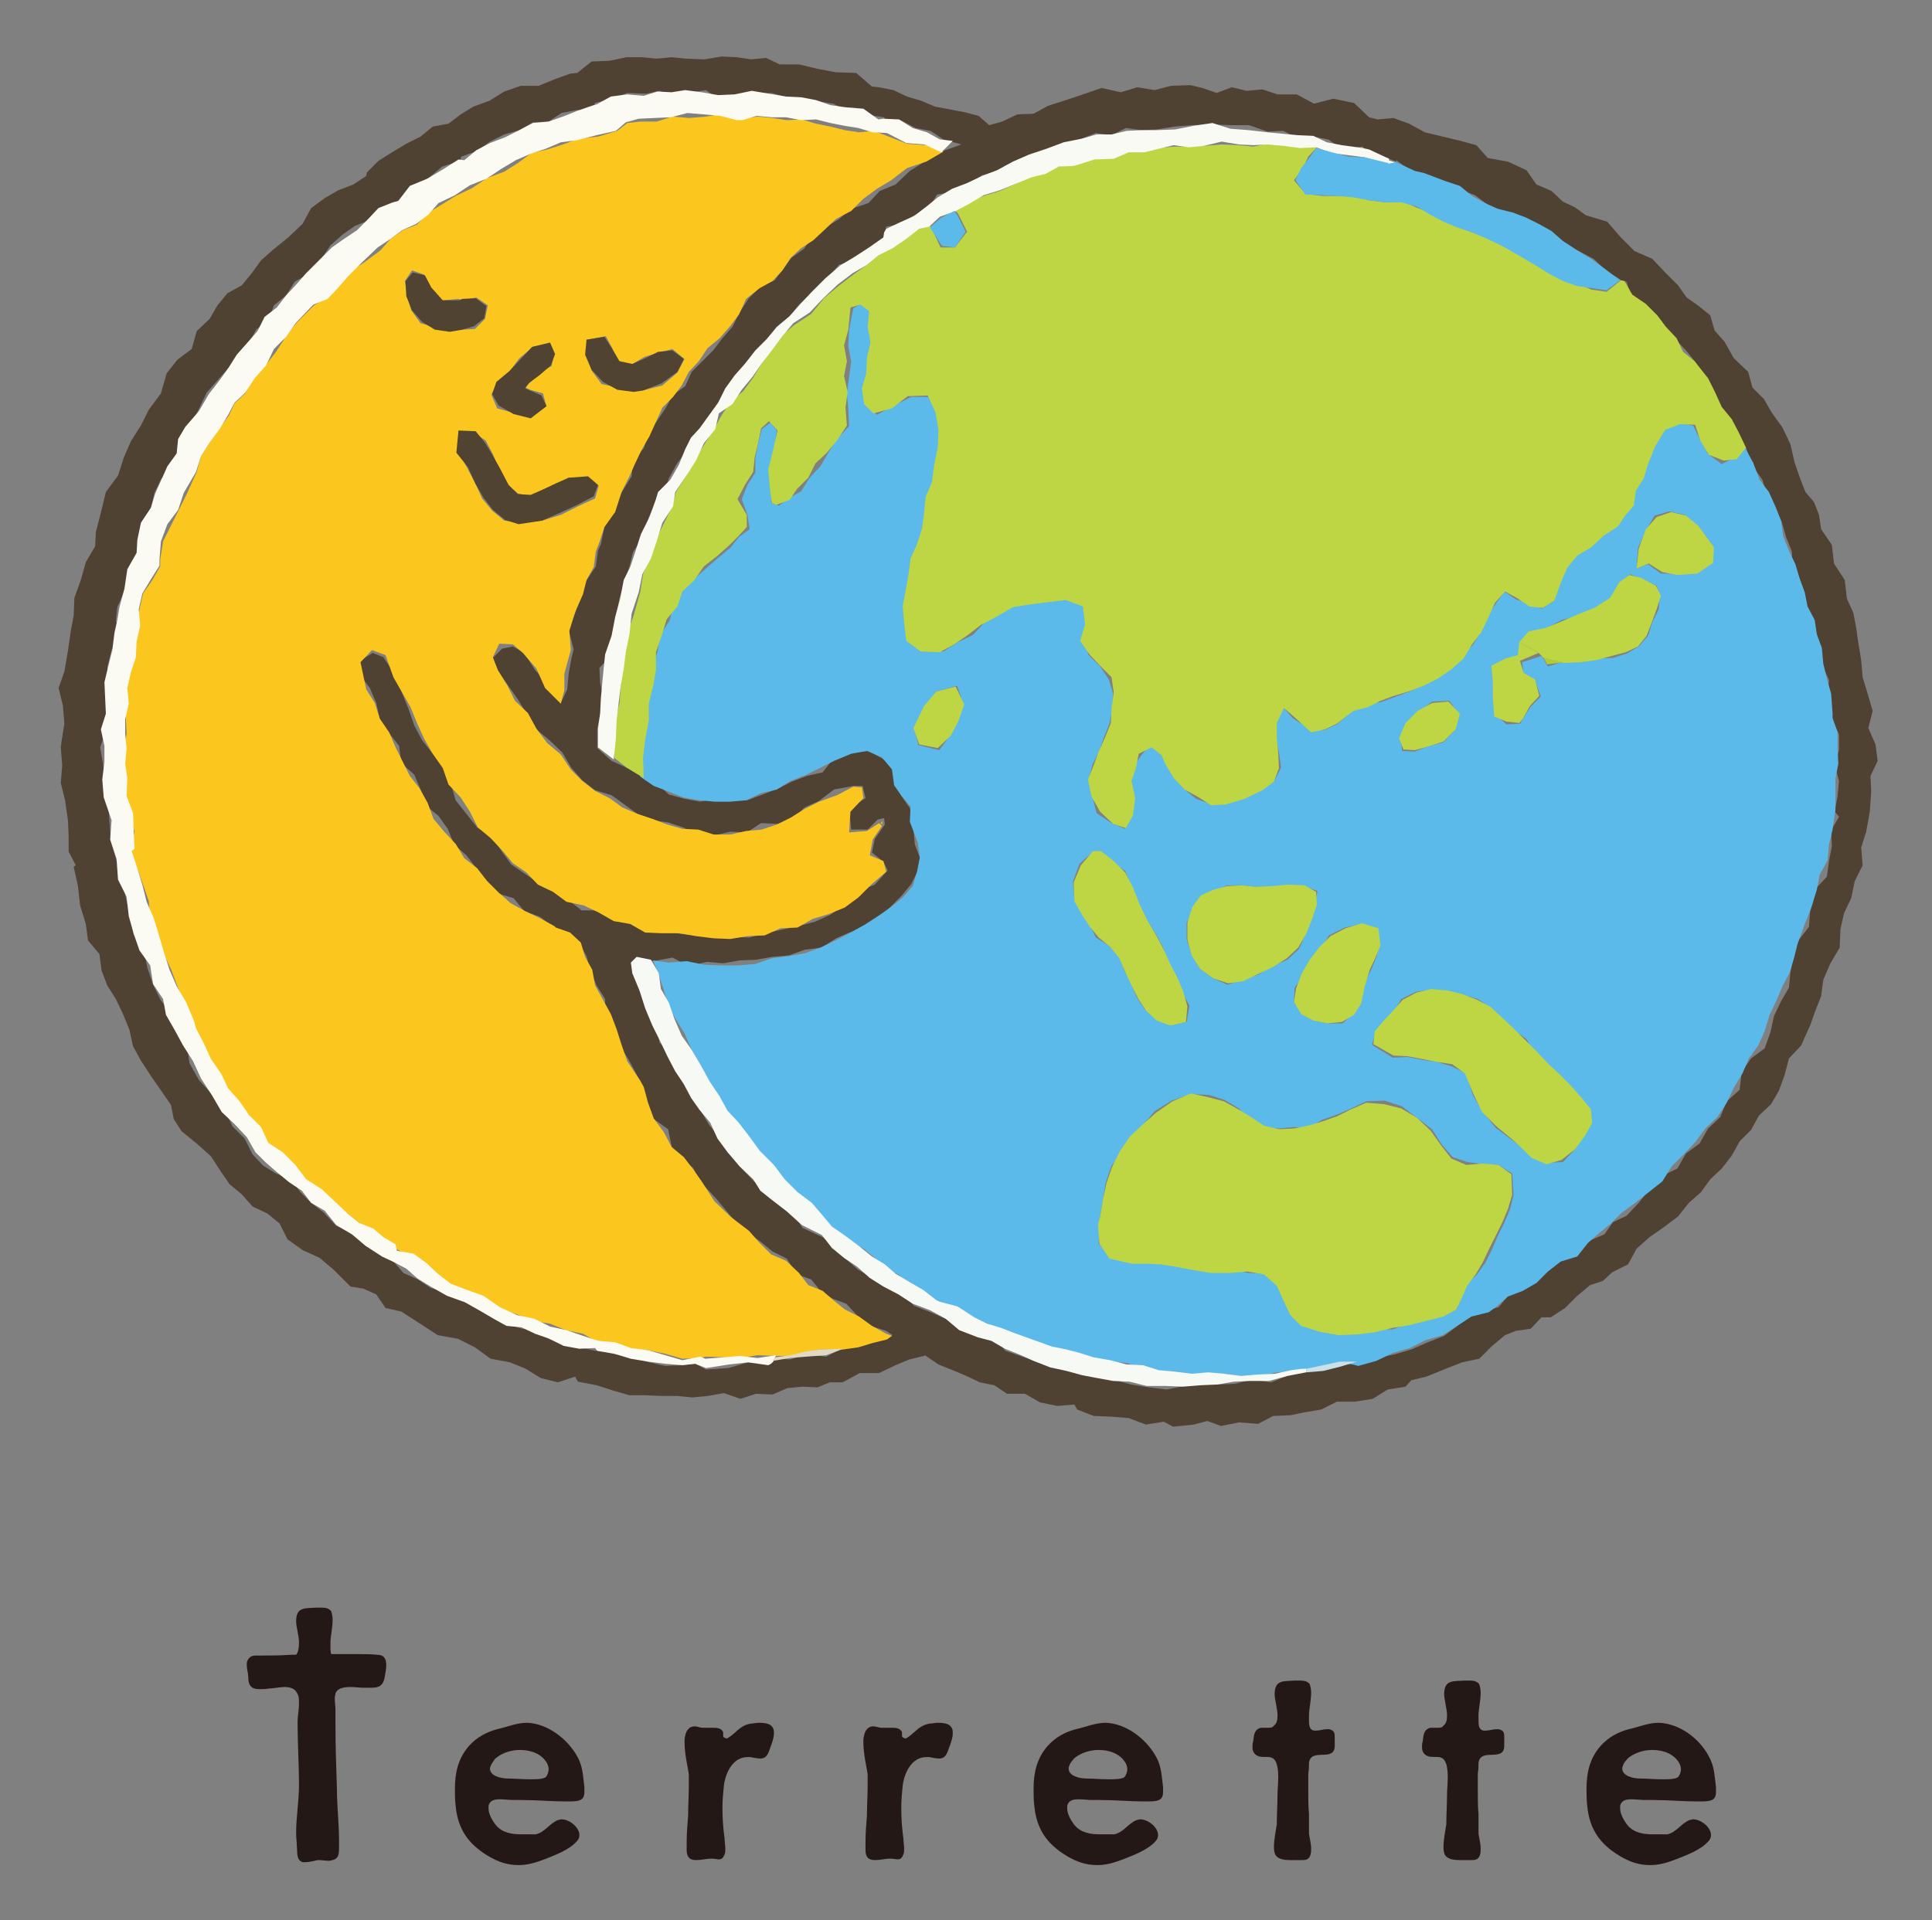 <?xml version="1.0" encoding="UTF-8"?>
<!-- Generator: Adobe Illustrator 26.4.1, SVG Export Plug-In . SVG Version: 6.00 Build 0)  -->
<svg xmlns="http://www.w3.org/2000/svg" xmlns:xlink="http://www.w3.org/1999/xlink" version="1.1" id="レイヤー_1" x="0px" y="0px" viewBox="0 0 270.1 268.5" style="enable-background:new 0 0 270.1 268.5;" xml:space="preserve">
<rect x="0" y="0" width="270.1" height="268.5" fill="#808080" stroke="none"/>
<style type="text/css">
	.st0{fill:#231815;}
	.st1{fill:#4F4233;}
	.st2{fill:#5CBAEA;}
	.st3{fill:#FBC71E;}
	.st4{fill:#BED643;}
	.st5{fill:#FBFAF3;}
	.st6{fill:#F9FAF4;}
	.st7{fill:#F7F9F5;}
	.st8{fill:#E1D9C3;}
	.st9{fill:#CAE2E7;}
	.st10{fill:#F0BA21;}
	.st11{fill:#95C86C;}
	.st12{fill:#ADCD36;}
	.st13{fill:#514331;}
</style>
<g>
	<g>
		<path class="st0" d="M53.8,234.4c-0.2,1.4-0.9,1.6-1.9,1.6c-0.4,0-0.8,0-1.2,0c-0.4,0-1-0.1-1.6-0.1c-0.9,0-1.9,0.1-2.2,0.9    c0,0.2-0.1,0.4-0.1,0.6c0,0.6,0.1,1.2,0.1,1.7c0,0.8,0,1.4,0,2.1c0,3,0.1,5.9,0.2,8.8c0,2.6,0.3,4.9,0.3,7.4v0.9    c0,0.8,0,1.6-0.9,1.8c-0.1,0-0.3,0.1-0.5,0.1c-0.5,0-1-0.1-1.4-0.1h-0.2c-0.4,0.1-1.2,0.3-1.8,0.3c-0.2,0-0.4,0-0.5-0.1    c-0.7-0.4-0.5-1.4-0.6-2.1c0-0.6-0.1-1.2-0.1-1.9c0-2.2,0.4-4.5,0.4-6.7c0-2.9-0.2-5.8-0.2-8.8c0-0.7,0.2-1.7,0.2-2.6    c0-0.6,0-1.1-0.3-1.5c-0.3-0.6-1-0.8-1.7-0.8c-0.7,0-1.5,0.2-2.1,0.2c-0.6,0.1-1,0.1-1.4,0.1c-1,0-1.6-0.3-1.6-1.8    c0-0.4-0.2-1-0.2-1.6c0-0.2,0-0.4,0.1-0.6c0.3-0.6,0.7-0.7,1.2-0.7h0.5c1.5,0,2.8,0,4.2-0.1c1,0,2.1-0.1,3.2-0.1    c0.5,0,0.9,0,1.4,0c0.7,0,1.3,0,2,0c1.1,0,2.2,0,3.2,0c0.8,0,1.6,0,2.5,0.1c0.9,0,1.2,0.6,1.2,1.4C54,233.3,53.9,233.9,53.8,234.4    z"></path>
		<path class="st0" d="M80.7,245.6c0.8,1.4,0.8,2.8,1,4.3c0,0.2,0,0.5,0,0.7c0,1.2-0.8,1.3-2.2,1.3h-0.4c-2.1,0-4.1-0.2-6.2-0.2    c-0.4,0-0.7,0-1.2,0c-0.5,0-1.2-0.1-1.8-0.1c-0.7,0-1.4,0.1-1.6,0.9c0,0.1,0,0.3,0,0.4c0,0.8,0.6,1.8,1.1,2.4    c0.9,1,2.2,1.2,3.5,1.2h1.1c0.3,0,0.7,0,0.9,0c1.3-0.3,1.9-1.5,3.1-2c0.2,0,0.3-0.1,0.5-0.1c1.1,0,2.5,1.1,2.5,2.2    c0,0.3-0.1,0.6-0.3,0.8c-1.1,1.3-3.1,2-4.6,2.6c-1.3,0.5-2.4,0.8-3.6,0.8c-1.5,0-2.8-0.4-4.3-1.3c-2.8-1.7-4.2-3.8-4.5-7    c-0.1-0.8-0.1-1.6-0.1-2.4c0-2.1,0.4-4.2,2-6c1.1-1.2,2.4-1.9,3.9-2.3c1.4-0.3,2.7-0.9,4.2-0.9C76.5,241,79.3,243.1,80.7,245.6z     M68.5,247.3c0,1,1.4,1.4,2.6,1.4c0.9,0,1.8,0.1,2.8,0.1h0.4c0.6,0,1.6,0,2-0.3c0.2-0.2,0.4-0.7,0.4-1.1c0-0.3-0.1-0.6-0.2-0.8    c-0.7-1.3-2.2-1.9-3.8-1.9c-1.2,0-2.4,0.4-3.2,1c-0.1,0.1-0.3,0.2-0.4,0.4C68.8,246.5,68.5,247,68.5,247.3z"></path>
		<path class="st0" d="M97.1,241.4c0.4,0,0.8,0.2,1.1,0.2c0.1,0,0.2,0,0.4,0c0.3,0,0.7,0,1,0c0.6,0,1.2,0,1.5,0.6c0,0.1,0,0.2,0,0.3    v0.2c0,0.2,0.1,0.3,0.5,0.4c0.3-0.1,0.3-0.2,0.5-0.3c1.1-0.8,1.5-1.6,3-1.8c0.3,0,0.6-0.1,1-0.1c0.7,0,1.5,0.1,1.8,0.5    c0.3,0.3,0.3,0.7,0.3,1c0,0.8-0.5,1.9-0.7,2.5c-0.3,0.8-0.7,1-1.2,1c-0.4,0-0.8-0.1-1.4-0.2c-0.1,0-0.3,0-0.4,0    c-2.1,0-3.1,2.3-3.3,4c-0.1,1-0.2,2-0.2,3.1c0,1.4,0.1,2.9,0.3,4.3c0,0.4,0.1,0.9,0.1,1.4c0,0.3,0,0.6-0.1,0.8    c-0.2,0.5-0.4,0.7-0.8,0.7c-0.2,0-0.6-0.1-1-0.1h-0.1c-0.6,0-1.4,0.2-2,0.2c-0.8,0-1.3-0.2-1.4-1.2c0-0.4,0-0.8,0-1.3    c0-1.2,0.1-2.5,0.2-3.7c0-1.4,0.1-2.8,0.1-4.2c0-0.6,0-1.1,0-1.6c-0.1-0.8-0.6-2.8-0.6-4.5c0-0.3,0-0.6,0.1-0.9    c0.1-0.6,0.4-1,0.8-1.2C96.9,241.4,97,241.4,97.1,241.4z"></path>
		<path class="st0" d="M122.1,241.4c0.4,0,0.8,0.2,1.1,0.2c0.1,0,0.2,0,0.4,0c0.3,0,0.7,0,1,0c0.6,0,1.2,0,1.5,0.6    c0,0.1,0,0.2,0,0.3v0.2c0,0.2,0.1,0.3,0.5,0.4c0.3-0.1,0.3-0.2,0.5-0.3c1.1-0.8,1.5-1.6,3-1.8c0.3,0,0.6-0.1,1-0.1    c0.7,0,1.5,0.1,1.8,0.5c0.3,0.3,0.3,0.7,0.3,1c0,0.8-0.5,1.9-0.7,2.5c-0.3,0.8-0.7,1-1.2,1c-0.4,0-0.8-0.1-1.4-0.2    c-0.1,0-0.3,0-0.4,0c-2.1,0-3.1,2.3-3.3,4c-0.1,1-0.2,2-0.2,3.1c0,1.4,0.1,2.9,0.3,4.3c0,0.4,0.1,0.9,0.1,1.4c0,0.3,0,0.6-0.1,0.8    c-0.2,0.5-0.4,0.7-0.8,0.7c-0.2,0-0.6-0.1-1-0.1h-0.1c-0.6,0-1.4,0.2-2,0.2c-0.8,0-1.3-0.2-1.4-1.2c0-0.4,0-0.8,0-1.3    c0-1.2,0.1-2.5,0.2-3.7c0-1.4,0.1-2.8,0.1-4.2c0-0.6,0-1.1,0-1.6c-0.1-0.8-0.6-2.8-0.6-4.5c0-0.3,0-0.6,0.1-0.9    c0.1-0.6,0.4-1,0.8-1.2C121.8,241.4,122,241.4,122.1,241.4z"></path>
		<path class="st0" d="M161.6,245.6c0.8,1.4,0.8,2.8,1,4.3c0,0.2,0,0.5,0,0.7c0,1.2-0.8,1.3-2.2,1.3h-0.4c-2.1,0-4.1-0.2-6.2-0.2    c-0.4,0-0.7,0-1.2,0c-0.5,0-1.2-0.1-1.8-0.1c-0.7,0-1.4,0.1-1.6,0.9c0,0.1,0,0.3,0,0.4c0,0.8,0.6,1.8,1.1,2.4    c0.9,1,2.2,1.2,3.5,1.2h1.1c0.3,0,0.7,0,0.9,0c1.3-0.3,1.9-1.5,3.1-2c0.2,0,0.3-0.1,0.5-0.1c1.1,0,2.5,1.1,2.5,2.2    c0,0.3-0.1,0.6-0.3,0.8c-1.1,1.3-3.1,2-4.6,2.6c-1.3,0.5-2.4,0.8-3.6,0.8c-1.5,0-2.8-0.4-4.3-1.3c-2.8-1.7-4.2-3.8-4.5-7    c-0.1-0.8-0.1-1.6-0.1-2.4c0-2.1,0.4-4.2,2-6c1.1-1.2,2.4-1.9,3.9-2.3c1.4-0.3,2.7-0.9,4.2-0.9C157.4,241,160.2,243.1,161.6,245.6    z M149.4,247.3c0,1,1.4,1.4,2.6,1.4c0.9,0,1.8,0.1,2.8,0.1h0.4c0.6,0,1.6,0,2-0.3c0.2-0.2,0.4-0.7,0.4-1.1c0-0.3-0.1-0.6-0.2-0.8    c-0.7-1.3-2.2-1.9-3.8-1.9c-1.2,0-2.4,0.4-3.2,1c-0.1,0.1-0.3,0.2-0.4,0.4C149.6,246.5,149.4,247,149.4,247.3z"></path>
		<path class="st0" d="M183,239.8v0.7c0,0.5,0,1,0.3,1.3c0.2,0.2,0.4,0.2,0.7,0.2c0.5,0,1-0.2,1.5-0.2c0.3,0,0.5,0,0.8,0.2    c0.3,0.2,0.3,0.6,0.3,1v1.1c0,2.4-3.3,0.2-3.6,2.4c0,0.5,0,0.9-0.1,1.5c0,0.7,0,1.5,0,2.2c0,1.2,0,2.4,0.1,3.5c0,0.8,0,1.8,0,2.7    c0.1,0.7,0.3,1.4,0.3,2.1c0,0.3,0,0.6-0.1,0.9c-0.2,0.6-0.6,0.7-1.1,0.7c-0.3,0-0.6,0-1,0c-0.2,0-0.5,0-0.8,0    c-0.7,0-1.5-0.1-1.9-0.6c-0.2-0.2-0.3-0.7-0.3-1.2c0-1.1,0.3-2.5,0.4-3.2c0-1.4,0.1-2.8,0.1-4.2c0-0.6,0.1-1.5,0.1-2.4    c0-0.9-0.1-1.9-0.5-2.4c-0.6-0.8-1.8-0.1-2.6-0.7c-0.4-0.3-0.5-0.7-0.5-1.1c0-0.3,0-0.5,0.1-0.8c0.1-0.7,0.1-1.5,0.8-1.8    c0.1-0.1,0.3-0.1,0.6-0.1c0.2,0,0.5,0,0.7,0c0.3,0,0.6,0,0.8-0.3c0.4-0.3,0.5-0.8,0.5-1.4c0-1-0.4-2.2-0.4-3c0-2,1.2-1.8,2.8-1.9    c0.2,0,0.5,0,0.8,0c0.5,0,1,0.1,1.3,0.5c0.1,0.3,0.2,0.7,0.2,1.2C183.3,237.8,183,239.1,183,239.8z"></path>
		<path class="st0" d="M41.3,231.5c0.4-0.3,0.5-1.2,0.5-1.8c0-1-0.4-2.2-0.4-3c0-2,1.2-1.8,2.8-1.9c0.2,0,0.5,0,0.8,0    c0.5,0,1,0.1,1.3,0.5c0.1,0.3,0.2,0.7,0.2,1.2c0,1.1-0.3,2.4-0.3,3.1v0.7c0,0.5,0,1,0.3,1.3"></path>
		<path class="st0" d="M206.7,239.8v0.7c0,0.5,0,1,0.3,1.3c0.2,0.2,0.4,0.2,0.7,0.2c0.5,0,1-0.2,1.5-0.2c0.3,0,0.5,0,0.8,0.2    c0.3,0.2,0.3,0.6,0.3,1v1.1c0,2.4-3.3,0.2-3.6,2.4c0,0.5,0,0.9-0.1,1.5c0,0.7,0,1.5,0,2.2c0,1.2,0,2.4,0.1,3.5c0,0.8,0,1.8,0,2.7    c0.1,0.7,0.3,1.4,0.3,2.1c0,0.3,0,0.6-0.1,0.9c-0.2,0.6-0.6,0.7-1.1,0.7c-0.3,0-0.6,0-1,0c-0.2,0-0.5,0-0.8,0    c-0.7,0-1.5-0.1-1.9-0.6c-0.2-0.2-0.3-0.7-0.3-1.2c0-1.1,0.3-2.5,0.4-3.2c0-1.4,0.1-2.8,0.1-4.2c0-0.6,0.1-1.5,0.1-2.4    c0-0.9-0.1-1.9-0.5-2.4c-0.6-0.8-1.8-0.1-2.6-0.7c-0.4-0.3-0.5-0.7-0.5-1.1c0-0.3,0-0.5,0.1-0.8c0.1-0.7,0.1-1.5,0.8-1.8    c0.1-0.1,0.3-0.1,0.6-0.1c0.2,0,0.5,0,0.7,0c0.3,0,0.6,0,0.8-0.3c0.4-0.3,0.5-0.8,0.5-1.4c0-1-0.4-2.2-0.4-3c0-2,1.2-1.8,2.8-1.9    c0.2,0,0.5,0,0.8,0c0.5,0,1,0.1,1.3,0.5c0.1,0.3,0.2,0.7,0.2,1.2C207,237.8,206.7,239.1,206.7,239.8z"></path>
		<path class="st0" d="M238.9,245.6c0.8,1.4,0.8,2.8,1,4.3c0,0.2,0,0.5,0,0.7c0,1.2-0.8,1.3-2.2,1.3h-0.4c-2.1,0-4.1-0.2-6.2-0.2    c-0.4,0-0.7,0-1.2,0c-0.5,0-1.2-0.1-1.8-0.1c-0.7,0-1.4,0.1-1.6,0.9c0,0.1,0,0.3,0,0.4c0,0.8,0.6,1.8,1.1,2.4    c0.9,1,2.2,1.2,3.5,1.2h1.1c0.3,0,0.7,0,0.9,0c1.3-0.3,1.9-1.5,3.1-2c0.2,0,0.3-0.1,0.5-0.1c1.1,0,2.5,1.1,2.5,2.2    c0,0.3-0.1,0.6-0.3,0.8c-1.1,1.3-3.1,2-4.6,2.6c-1.3,0.5-2.4,0.8-3.6,0.8c-1.5,0-2.8-0.4-4.3-1.3c-2.8-1.7-4.2-3.8-4.5-7    c-0.1-0.8-0.1-1.6-0.1-2.4c0-2.1,0.4-4.2,2-6c1.1-1.2,2.4-1.9,3.9-2.3c1.4-0.3,2.7-0.9,4.2-0.9C234.8,241,237.6,243.1,238.9,245.6    z M226.8,247.3c0,1,1.4,1.4,2.6,1.4c0.9,0,1.8,0.1,2.8,0.1h0.4c0.6,0,1.6,0,2-0.3c0.2-0.2,0.4-0.7,0.4-1.1c0-0.3-0.1-0.6-0.2-0.8    c-0.7-1.3-2.2-1.9-3.8-1.9c-1.2,0-2.4,0.4-3.2,1c-0.1,0.1-0.3,0.2-0.4,0.4C227,246.5,226.8,247,226.8,247.3z"></path>
	</g>
	<g>
		<g>
			<g>
				<path class="st1" d="M180.4,197.9l-2.4,0.1l-2.1,1.1l-2.7-0.2l-2.5,0.5l-1.9-0.7l-1.9,0.5l-2.9,0.3l-1.3-0.7l-2.5,0.4l-2.4-0.9      l-2.4-0.2l-2.5-0.1l-2.3-0.9l-0.4-0.7l-2.4,0.2l-2.4-0.5l-2.1-1.2l-2.5,0l-1.8-1.2l-2-0.4l-1.9-0.9l-1.9-0.8l-2-0.8l-1.9-1.3      l-0.1,0.1l-2.1,0.5l-1.9,0.8l-2.3,1.1l-2.7,0l-2.4,1.3l-1.8,0l-1.7,0.7l-2.1-0.1l-2.1,0.2l-2.1,0.9l-2.3-0.1l-2.2,0.7l-2.3-0.8      l-2.2,0.4l-2.2,0.2l-2.2-0.2l-2.2,0l-2.2-0.1l-2.2,0l-2.1-0.6l-2.5-0.8l-2.6-0.5l-0.4-0.7l-2.4,0.8l-2.4-0.6l-2.1-1.3l-2.2-0.9      l-2.7-0.5l-2.2-1.6l-2.4-1.2l-2.8-0.5l-2.3-1.5l-2.8-1.8l-2.2-0.5l-1.3-1.9l-1.8-0.8l-1.8-0.3l-2.3-2.3l-2-1.7l-2.4-1.1      l-2.1-1.5l-1.1-2.2l-1.7-1.4l-2.1-1l-1.5-1.7l-1.7-1.4l-1.1-1.6l-1.5-2.3l-2-1.8l-2.1-1.7l-1.1-1.7l-0.4-2l-1.1-1.6l-1.6-2.3      l-1.5-2.3l-1.1-2l-0.5-2.3l-0.9-2.2l-1-2.1l-1.2-1.9l-0.8-2.1l-0.3-2.3l-1.6-1.9l-0.3-2.3l-0.8-2.6l-0.3-2.7l-0.6-2.7l0.3-0.2      l-1-1.9l0-2.2l-0.1-2.2l-0.4-2.8l-0.6-2.4l0.2-2.5l-0.2-2.5l0.1-0.8l0.4-2.5l-0.2-2.5l-0.6-2.5L9,93.9L9.5,91l0.4-2.8l0.4-2.1      l0.1-2.5l0.9-2.5l0.7-2.5l1.3-2.2l0.1-2l0.7-2.7l0.7-2.9l1.7-2.3l0.8-2.5l1-2.3l1.4-2.2l1.1-2.2l1.7-2.3l0.8-2.8l1.5-1.9l2-1.5      l0.7-2.5l1.8-1.7l1.1-1.9l1.4-1.7l2-1.1l1.4-1.7l1.3-1.8l1.7-1.5l2.1-1.7l2-1.9l1.2-2.2l1.9-1.4l1.9-1.1l2.1-0.8l1.8-1.2      l0.1-0.5l1.6-1.6l1.9-1.2l2-1.2l2-1l1.7-1.4l2.2-0.4l1.7-1.3l1.8-1.1l2.2-0.8l2.1-1.3l2.3-0.8l2.5,0l2.2-0.9l2.2-0.8l1-0.1      l2-1.6l2.5-0.1L87.6,8l2.1,0l2.1,0.2l2.1-0.2l2,0.2l2.6,0.1l2.4-0.4L103,8l2,0.3l2.1-0.2l1.9,0.9l2.7,0l2.5,0.6l2.6,0.5l2.9,0.1      l2.2,1.9l1,0.1l2,0.4l1.9,0.9l2,0.6l1.9,0.8l2.1,0.4l2.1,0.4l1.9,0.5l1.5,1.3l1.8-0.5l2.1-1l2.3-0.1l2-1.1L149,14l2.4-0.8      l2.6-0.9l2.7,0.6l2.3-0.7l2.4,0.4l2.3-0.6l2.7-0.1l1.7,0.4l2,0.7l2.1-0.8l2.1,0.5l2.2-0.2l2.1,0.7l2.7,0l2.4,1.3l2.7-0.7      l2.9,0.6l2.1,2l1.2,0.3l2.2-0.2l2.2,0.8l2.2,1.2l2.5,0.6l2.5,0.6l2.2,0.6l1.6,1.8l2.8,0.5l2.6,1.2l1.4,2l2.1,0.9l1.6,1.5      l1.7,0.8l1.5,1.1l3,0.9l1.9,2.2l1.9,1.9l2.5,1.1l1.8,1.9l1.8,1.8l1.2,1.7l1.7,1.2l1.6,1.3l0.6,2.1l1.4,1.6l1.3,2.3l2,1.9      l0.6,2.2l1.6,1.6l1.1,1.9l1.5,2.1l1.1,2.3l0.6,2.6l0.8,2.3l0.7,1.8l1.2,1.4l0.7,1.8l0.3,2l1.5,2.2l0.3,2.6l1.5,2.3l0.3,2.6      l0.9,2l0.4,2.1l0.3,2.1l0.4,2.4l0.2,2.4l0.7,2.3l0.7,2.4l-0.6,2.4l1,2.3l0.3,2.3l-1,2.1l0.1,2.2l-0.2,2.8l-0.5,2.8l-0.7,2.2      l0.2,2.5l-1.1,2.2l-0.5,2.4l-1,2.1l-0.5,2.2l-0.1,2.6l-1.3,2.2l-1,2.3l-0.3,2.3l-0.8,2l-0.7,2l-1.3,2.9l-1.7,1.8l-0.6,2.3      l-0.8,2.2l-1.1,1.9l-1.7,1.6l-1.1,2l-1.6,1.6l-1.1,2l-1.4,1.8l-1.6,1.5l-1.3,1.8l-1.7,1.5l-1.5,1.9l-2,1.5l-2,1.4l-1.8,1.6      l-1.2,2.2l-2.2,1.1l-1.3,1.2l-1.8,0.6l-1.8,1.5l-1.7,1.7l-2,1.3l-1.3,0l-1.5,1.6l-2.1,0.3l-1.5,0.6l-1.8,1.5l-1.8,1.8l-2.4,0.5      l-2.3,0.9l-2.7,1.1l-2.1,0.5l-0.8,0.9l-2.5,0.4l-2.1,1.3l-2.5,0.4l-2.5,0l-2.2,1.1l-2.4,0.4L180.4,197.9z M195.2,22.6l-1-0.4      l-3.2-1l-0.5-0.7l-2.9,0.3l-1.9-1.3l-2.1-0.4l-2.2,0.2l-2-1l-2.2,0.1l-2.6-0.9l-2.6,0l-2.7-0.1l-2.6,0.1l-2.5,0.2l-2.5,0.4      l-2.1,0.1l-2.2-0.3l-2,1l-2.2-0.3l-2,0.8l-2.4,0.7l-2.3,1.1l-2.4,0.7l-2.4,0.7l-2.2,1.3l-2.2,0.6l-1.9,1.3l-2,1l-2.4,0.4l-1.2,2      l-2,0.9l-1.8,1.2l-2.1,0.4l-0.2,0.8l0.1,1.1l-2.2,1.1l-1.8,1.6l-2.5,0.7l-1.8,2.1l-2,1.9l-1.7,1.5l-1.4,1.7l-1.5,1.7l-1.4,1.8      l-1.7,1.5l-1.6,1.6l-1,2.1l-1.8,1.4l-0.6,2.3l-1.1,1.9l-1.6,1.6l-1.3,1.2l-0.8,1.7l-1.4,1.9l-1.1,2l-0.7,2.4l-1,0.7l-1.1,2.3      L90,74.9l-1.5,2.3l-0.5,2l-0.6,1.9l-0.8,2.6l-0.5,2.6l0.1,2.7L85.1,92l-1.3,1.4l0.1,2.1l0.5,2.2l-0.5,2.1l-0.4,2.1l0,2.7l2,1.8      l2.2,1l2.3,0.8l1.8,1.3l1.7,1.6l2.2,0.6l2.2,0.4l2.2-0.5l2.2,0.3l2.2,0l2.1-0.8l2.1-0.8l2-1l2.1-0.8l2.2-0.5l1.5-1.9l2.6-0.8      l2.3-0.3l2,1.1l1.8,1.5l0.2,2.3l0.6,1.4l1.2,1.7l0.4,2l0.3,3.1l0.7,1.8l-0.3,1.9l-0.9,1.8l-1.3,1.6l-1.4,1.4l-1.5,1.5l-1.7,1.8      l-2.5,0.4l-2.1,0.9l-2,1.3l-2.4,0.3l-2.2,0.8l-2.3,0.2l-2.3,0.4l-2.3,0.1l-2.3,0.4l-2.3-0.2l-2.5,0.6l-2.3-1.2l-2.6,0.5l-2-0.5      l-1.2,0.8l0.6,1.4l0.8,2.4l1.4,2.3l0.8,2.5l0.4,2.5l1.9,1.7l0.8,2.3l1.4,1.7l1.1,1.8l0.6,2.1l1.2,2l1.6,1.8l1.3,1.9l1.5,2.2      l1.8,1.9l1.7,1l1.3,1.1l2.2,1.9l1.6,2.5l2.8,1.3l1.8,1.3l1.4,1.7l1.7,1.5l2,1.2l2,1.2l2.2,0.9l1.7,1.8l2.3,0.9l2.3,1l2.1,1.4      l2.5,0.6l2,0.7l1.6,1.7l2,0.7l2.1,0.7l2.3,0.9l2.6,0.1l1.9,1l2.2,0.2l2.2,0.5l2.2,0.6l2.5,0.4l2.5,0.3l2.5-0.5l2.5-0.2l2.3,0      l2.3-0.1l2.3-0.6l2.7,0.4l2.5-1l2.6-0.6l2.4-0.1l2.3-0.8l2.5-0.1l2.4-0.8l2.5-0.5l2.4-0.7l2.3-1l2.3-0.9l2-1.5l2-1.4l2.4-0.8      l1.2-0.3l1.5-1.8l1.9-1.3l2.2-0.7l1.5-1.7l1.9-1.3l2.1-1l1.6-1.5l2.1-0.9l1.2-1.7l1.9-0.9l1.7-1.8l1.5-1.9l1.6-1.8l2.3-1.1      l1.2-2.1l1.9-1.4l1.2-2.1l1.7-1.6l0.9-2.2l1.8-1.6l0.3-2.5l1.3-1.9l1.9-1.4l0.8-2.2l0.5-2.3l1-2.1l1.1-1.9l0.2-2.1l0.4-2.1      l0.5-2.1l1.7-2.2l0.2-2.7l0.7-2.6l1.6-1.7l0.3-2.2l0.4-2.1l-0.1-2.2l1.1-1.9l-0.6-0.7l0.4-2.2l0.2-2.1l-0.6-2.2l0.6-2.1l0-2.2      l-0.9-2l-0.2-0.5l-0.5-2.8l0.2-2.3l-0.9-2l-0.3-2.2l-1.1-1.8l0.1-2.2l-0.9-1.9l-0.5-2l-0.9-1.8l-0.6-2l-0.1-2.1l-0.8-2l-0.6-2.1      l-1.1-1.9l-1-1.9l-0.6-2.1l-1.5-2.1l-0.8-2.4l-1.4-1.7l-0.6-2.1l-1.4-1.7l-1.1-1.9l-1.1-1.9l-1.5-2.7l-1.3-1.6l-1.4-1.5      l-1.4-1.5l-1.2-1.7l-1.9-1.2l-1.7-1.5l-0.7-2.2l-0.7-0.2l-2.1-1.3l-1.8-1.7l-2.1-1.1l-2.4-0.9l-1.2-1.7l-2-0.7l-1.7-1.2      l-1.9-0.9l-2.1-0.1l-1.7-1.2l-1.5-1.1l-2.1-0.8l-2.1-0.7l-2.7-1.1l-1.6-0.5l-2.5-1.8L195.2,22.6z M107.4,190.7l0.4-0.1l0.1-0.7      l2.5,0.2l2.4-0.7l2.7,0.3l2.4-1.2l1.9-0.7l2.2-0.1l2-0.7l0.8-0.3l-0.9-0.6l-2.2-0.7l-1.8-1.4l-1.6-1.7l-1.9-0.7l-1.7-1.1      l-1.3-1.6l-2-0.7L110,176l-2-1l-1.7-1.4l-1.9-1.3l-2.2-2.2l-2-2.4l-2.3-2.5l-1-1.9l-1.7-1.3l-1.3-1.7l-0.5-2.4l-2.1-1.5      l-0.8-2.3l-0.9-2.2l-0.2-0.9l-1.5-2.8l-1.3-2.1l-0.6-2.2l-1.4-1.8l0-2.4l-1.2-1.9l-0.9-2.1l-0.5-2l-1-1.8l-1.5-1.4l-2-0.5      l-0.2-0.4l-1.8-1.4l-2.2-0.8l-1.5-1.8l-2.3-0.7l-1.7-1.5l-1.2-2l-1.4-1.8l-1.7-1.5l-0.9-2.2l-1.3-1.8l-1.8-1.5l-0.7-2.2      l-0.9-2.1l-1.8-1.6l-0.3-2.4l-1.4-1.8l-1.3-1.9l-0.5-2.3l-0.9-2.1l-1.2-1.6L50,92.6l2.1-1.3l1.5,0.6l1.8,2.7l0.8,2.3l0.9,2.2      l0.8,2.3l1.1,2.1l1.5,1.9l1.5,1.9l1,2.2l0.7,2.4l1.5,1.9l1.5,1.9l2.1,1.3l1.3,2l1.4,1.9l1.9,1.3l1.9,1.3l2.1,1.1l2,1.2l1.9,1.5      l2.6,0l2.1,1.1l2.2,0.7l2.2,0.9l2.4,0l2.3,0.6l2.4,0.2l2.4,0.2l2.4,0l2.4,0.1l2.3-0.6l2.3-0.5l2.3-0.5l2.3-0.6l2.2-1l2-1.4      l1.7-1.8l2.5-1l1.8-2l-0.6-1.2l-1.6-1.3l0.4-1.9l1.4-2l-0.1-0.9l-0.9,0.2l-1.4,1.4L119,116l-0.3-2.9l2.3-1.5l-0.4-1.7l-1.3,0      l-2.7,0.5l-2.1,1.6l-2,0.9l-1.7,1.6l-2.1,0.7l-2.3-0.1l-2,1.3l-2.3-0.1l-2.2,0.5l-2.3,0l-2.1-1.1l-2.1-0.7l-2.2-0.3l-2.1-0.9      l-1.8-1.3l-1.8-1.3l-2.3-0.7l-1.8-1.4l-1.5-1.7l-1.3-2.2l-1.8-1.7L75,102l-1.3-2.1l-1.3-2.1l-1.4-2l-1.4-2l-0.7-1.8l1.3-1.3      l1.5-0.3l1.6,0.9l1.5,2.4l2,2.1l1.7,2.3l0.8-1.7l0.2-2.2l0.4-2.2l0.3-1.2l-0.7-2.7l1-2.6l0.6-2.6l1-1.9l1.2-1.8l0.3-2.2l0.4-0.9      l0.5-2.4l1-2.2l1.5-2.8l1.3-2.1l0.2-2.2l1.5-1.7l0.7-2.1l1.2-1.8l1.2-1.8l1-1.8l1.7-1.2l0.9-2l1.5-1.5l1.5-1.5l1.3-1.7l1.4-1.6      l1-2l1.3-2l1.7-1.7l1.9-0.8l1.2-1.6l1.2-1.6l1.7-1.2l1.2-1.7l1.6-1.2l2-1.2l1.8-1.5l2.4-0.8l1.6-1.7l2.2-0.9l2-1.9l2.4-1.5      l2-1.2l2.8-1l-2.5-0.7l-1.8-1.2l-2.1-0.4l-1.9-1l-2.1,0.3l-0.4-0.8l-2.7-0.4l-2.4-0.5l-2-1l-2-0.3l-2.1-0.2l-2.1-0.3l-2.4-0.7      l-2.5,0.1l-2.4,0.4l-2.3,0.5l-2-1.4l-2.6,0.4l-1.9,0.5l-2-0.8l-1.9,0.4L87.7,13l-2.2,0.8l-2.3,0.6l-0.4,0.8l-2.2,0.2l-2.1,0.4      L76.7,17l-2.2,0.1l-1.9,1.1l-2.1,0.6l-2,1l-1.8,1.3l-2.2,0.8l-0.2,0.6l-2.5,0.8l-2,1.7l-2.5,1l-1.6,2L55,28.5l-1.7,1.2l-1.7,1.1      l-2,0.8l-1.7,1.2l-1.7,1.5l-1.4,2.1l-1.7,1.9l-1.9,1.1L40,41.3l-1.7,1.4l-0.8,2.1l-1.7,1.3L34.8,48l-1.4,1.8l-1.5,1.7l-1.5,1.7      l-1.5,1.7l-1.3,2.7L26.3,60l-1.2,1.5l-0.3,1.9l-0.7,2L22.5,67l-0.9,1.9L21.1,71l-1.3,2.1l-0.4,2.5l0.3,2.1l-1.8,2l-0.4,2.7      l-1.1,2.5l-0.2,1.9l0.6,1.9l-1.2,2.2l-0.6,2.4l0.3,2.3l-0.3,2.2l-0.1,2.2l-0.1,2.3l-0.8,2.2l0.4,2.3l0.3,2.4l0.4,2.2l0.2,3.5      l0.2,2.7l0.8,2.8l0.4,0l0.4,2.6l0.5,2.6l0.6,2.6l0.5,2.5l1.4,2.1l0.5,2.5l0.8,2.4l1.1,2.2l1.5,1.9l0.5,2.1l1.6,2.1l0.4,2.7      l1.3,2.3l1.9,2.1l1.7,2.1l1.1,2.3l1.7,1.7l1.1,2.2l1.5,1.6l1.8,1.1l2.1,0.8l1.3,1.8l1.5,1.5l1.7,1.3l1.8,1.9l2.3,1.1l1.8,1.7      l2.3,1.3l1.7,1l1.3,1.5l2,0.9l1.8,1.2l2.6,0.7l2.4,1l2.2,1.5l2,0.5l1.6,1.4l2,0.6l2,0.3l1.9,1.2l2,0.8l2.2,0.3l2.2,0.5l0.4-0.1      l2.4,0.6l2.4,0.4l2.3,0.7L93,191l2.4-0.1l1.8-0.2l1.5,0.8l3.1-0.2l2.8-0.8L107.4,190.7z"></path>
			</g>
			<g>
				<path class="st2" d="M243.9,62.5l1.2,2.2l0.9,2.4l1.3,1.7l0.9,2l0.8,2l0.3,2.2l0.8,2l0.9,1.9l0.6,2l0.7,1.9l0.4,2l1,1.9l0.3,2      l0.7,1.9l0.2,2.2l0.5,2.1l0.6,2.1l0.2,2.8l0,0.6l0.7,2l0,2.2l0.1,2.2l-0.4,2.1l0,2.2l0,2.2l-0.1,0.6l-0.3,2.1l-0.5,2.1l-0.2,2.2      l-1.1,2l-0.4,2.1l-0.8,2.6l-1,2.5l-0.9,2.5l-0.5,2l-0.6,2l-1,1.9l-0.8,1.9l-1,2.1l-0.7,2.3l-0.9,2l-1.3,1.8l-0.9,2.1l-1.2,2      l-1,2.1l-1.3,2l-1.7,1.6l-1.4,1.9l-1.6,1.7l-1.7,1.7l-1.3,2.1l-1.9,1.5l-1.9,1.5l-1.9,1.4l-1.5,1.5l-1.6,1.3l-1.6,1.4l-1.5,1.9      l-2.3,0.7l-1.8,1.4l-1.6,1.6l-1.9,1.1l-2.1,0.8l-1.7,1.5l-1,0.7l-2.4,0.6l-2,1.3l-2,1.3l-2.4,0.7l-2.2,1.1l-2.4,0.7l-2.3,1.1      l-2.5,0.7l-2.4-0.6l-2.4,0.6l-2.3,0.7l-0.6,0l-1.6,0.1l-2.1,0.1l-2.4,0.5l-2.4,0.1l-2.3-0.4l-2.3,0.1l-2.3,0.3l-2.3-0.7      l-2.4,0.2l-2.3-0.5l-2.2-0.9l-2.3-0.2l-2.3-0.3l-2-0.3l-1.9-0.9l-2.1-0.2l-2.7-1.1l-2.4-0.8l-1.8-1l-2-0.4l-1.9-0.7l-2.1-1.8      l-2.6-0.8l-0.4,0l-2.1-1l-1.8-1.3l-1.6-1.6l-2-0.8l-1.4-1.6l-1.6-1.3l-2.3-1l-1.7-1.8l-2-1.5l-1-1.4l-2.2-1.3l-1.6-2l-1.5-2.1      l-2-1.9l-2-1.9l-0.9-2.1l-1.8-1.5l-1.1-2l-1.4-2.1L98,149l-1.3-2.2l-1-2.3l-1.3-2.1l-1.1-2.2l-0.6-2.1l-0.7-2l-0.7-1.8l2.2,0.3      l2.5-0.2l2.4,0.5l2.4,0.1l2.4,0l2.4-0.2l2.3-0.8l2.3-0.3l2.3-0.4l2.2-0.8l2.1-1l2.1-1.1l2-1.1l2-1.3l1.7-1.2l1.6-1.3l1.4-1.6      l0.6-2l0.4-2l-0.3-2.1l-1.1-2.9l0.1-2.1l-1.4-1.7l-0.9-1.3l-0.3-2.2l-1.4-1.7l-2.1-0.9l-2.2,0.4l-2.4,1l-2,1l-2,1l-2.1,0.8      l-1.9,1.2l-2.2,0.5l-2.1,1l-2.2,0.2l-2.2,0l-2.2-0.2l-2.2-0.4l-2-0.8l-2.1-0.8l-1.9-1.3l0-2.7l0.3-2.6l0.7-2.6l0.1-2.4l0.2-2.4      l0.3-2.4l0.8-2.3l0.4-2.4l1.3-2l0.6-2.2l1.2-1.9L97,81l1.7-1.5l1.7-1.5l1.7-1.4l1.2-1.5l1.5-1.1l-0.3-2l-0.8-2.2l0.8-2l1.1-1.7      l0-2.1l0.4-2l0.5-2l1.2-0.9l0.9,1.1l-0.4,3.2l-0.2,2.3l0,2.3l-0.2,2.3l1.1,0.4l1.5-1.1l1.6-0.9l1.2-1.9l1.5-1.6l1.1-1.9l1.2-1.9      l1.7-1.8l-0.1-2.4l-0.2-2.2l0.3-2.2l0.3-2.2l-0.4-2.2l0.1-2.2l0.6-3.1l1.6-0.9l0.7,1.3l0.6,2.2l0,2.2l-0.2,2.2l-0.9,2.1      l-0.2,2.2l0.3,2.2l1.4,1.4l2.4-1.3l2.4-1.2l2.7,0l1.6,2.2l-0.3,2.4l0.1,2.4l-0.8,2.3l0.1,2.5l-0.5,2.2l-0.6,2.2l-0.4,2.2      l-0.7,2.1l-0.6,2.2l-0.3,2.2l-0.7,2.1l-0.4,2.2l-0.2,2.2l1,2.5l1.9,1.6l2.6,0.1l2-1.3l2.1-1l1.6-1.7l2-1.6l2.5-0.9L144,84l2.5,0      l2.5-0.2l2.7,0.8l0.1,2.8l-0.3,2.2l0.7,2l1.6,1.6L155,95l0.6,1.9l-0.1,2.2l-0.4,2.1l-0.8,2l-0.7,2l-0.9,1.8l-0.5,2l0.5,2.3      l0.6,2.4l2.1,1.4l1.9,0.8l1-1.9l0-2.4l-0.1-2.4l0.2-1.9l1.1-1.6l1.3-1.6l1.7,1.3l0.7,1.2l0.9,2l1.4,1.7l1.7,1.4l2,0.7l1.9-0.1      l2.7-0.9l2.6-1.1l1.7-1l1-2l-0.3-2.1l-0.5-2.1l0.1-2.1l1.1-2l1.2,1.4l2.5,1.6l1.9,0.1l1.8-0.8l2.2-1.9l1.8-1l2.1-0.2l1.9-0.7      l1.9-0.7l2.1-0.9l1.9-1.3l2-1.1l1.5-1.7l1.6-1.6l1.2-1.9l0.8-2.1l1.3-1.9l1.1-1.6l1.6,1.1l1.9,0.6l1.8,0.7l1.7-1.1l0.8-2.7      l0.8-2.1l1.4-1.7l1.9-1.2l1.9-1.3l1.6-1.7l1.3-1.2l1.1-1.5l0.4-2l0.6-2l0.8-1.9l1.4-2.3l1.4-2.3l2-1l2,0.4l1,2l1.1,2l1.9,1.4      l1.7-0.9L243.9,62.5z M215.8,91.9l-0.1,0.1l0.7,1.2l2.2-0.7l2.3,0l2.2-0.4l2.4-0.1l1.9-0.6l1.7-1l1.3-1.5l0.6-1.9l0.9-1.8l0.1-2      l-0.4-1.3l-2.2-1l-1.5-0.6l-1.4,1.1l-1.2,2.4l-2.3,1.5l-2.3,0.8l-2.4,0.6l-2.2,1.2l-2.4,0.7l-1.2,1.3l-0.2,1.9l-1.9,0.3      l-1.9,1.1l0.5,2l0,2.4l0.2,2.4l1.4,1.3l1.9-0.1l0.4-0.7l1.1-1.7l1.4-1.4l-0.7-2l-1.7-1l-0.2-1.8l2.5-0.8l-0.1-0.1L215.8,91.9z       M166.5,153l-2.7,0.9l-2.4,1.5l-1.6,1.9l-1.6,1.8l-1.3,2l-1.5,1.9l-0.8,2.3l-0.4,2.4l-0.4,2.4l-0.1,1.2l-0.1,2.6l1.8,1.8      l2.9,0.9l2-0.2l2,0.4l2,0.2l2.6,0.3l2.6,0.1l2.6,0.1l2.4,0.5l2.4,0.1l1.9,1.5l1,2.2l0.9,1.9l1.3,1.5l2.5,0.9l2.7,0.2l2.6,0      l2.4-0.5l2.5,0.1l2.3-0.9l2.4-0.7l2.5-0.3l1.8-1l0.6-1.9l0.7-1.5l1.5-1.4l1.2-1.7l0.9-1.8l0.8-1.9l0.9-1.8l0.8-1.9l0.5-2l-0.2-3      l-1.9-1.2l-2.1-0.1l-2.2-0.3l-2.1-0.7l-1.5-1.7l-1.4-2.2l-2.1-1.6l-2.1-1.6l-2.4-0.8L191,154l-2.3,1.1l-1.9,0.8l-2,0.7l-1.8,1.1      l-2.2-0.1l-2,0.2l-2.2-0.2l-1.9-1l-1.5-1.6l-2-1.2l-2.2-0.7L166.5,153z M200.1,138.4l-2.2,0.3l-2,1l-1.1,1.9l-1.4,1.6l-1.1,1.2      l-0.5,1.7l2.9,1.8l2.1-0.1l2,0.4l2.1,0.3l2,0.6l2.1,1l0.9,3l1.4,2.4l1.8,2.2l2.4,1.8l1.4,1.1l1.4,1.1l1.9,0.9l2.3-0.1l1.7-1.8      l1.2-2l1.2-1.7l-0.3-1.8l-1.2-1.6l-1.5-1.7l-1.8-1.4l-1.5-1.7l-1.7-1.5l-1.2-2l-1.8-1.3l-1.7-1.5l-1.5-1.6l-1.8-1.2l-2.1-0.6      l-2.1-0.4L200.1,138.4z M175.6,124l-2-0.2l-2,0l-1.8,0.8l-1.7,0.8l-1.1,1.5l-1.1,2.1l0,2.4l0.8,2.2l1.1,1.9l1.8,1.3l2,0.9      l2.1-0.7l2.2-0.7l1.9-1.2l2.2-0.9l1.6-1.5l0.9-2l0.6-2.1l0.7-2.1l0.4-1.9l-1.9-0.7l-2.2,0.1l-2.3,0L175.6,124z M163.6,143.3      l2.3-0.4l0.4-2.3l-1.1-1.9l-0.9-2l-1-1.9l-0.6-2.1l-1-1.9l-1.4-2.2l-1.1-2.3l-1-2.3l-0.9-2.2l-1.9-1.3l-1.7-1.5l-0.9,0.1      l-1.9,1.7l-0.9,2.5l0.2,2.5l1.1,1.7l1,1.7l0.9,1.9l1.8,1.1l1.5,1.6l0.7,1.9l0.9,1.8l0.8,1.9l1.1,1.7l1.6,1.2L163.6,143.3z       M190.4,129.2l-2.4,0.5l-2.2,1.1l-1.2,1.9l-1.3,1.7l-1,1.9l-1.3,1.8l-0.1,2l1.1,1.6l1.7,1l2,0.4l2,0l1.5-1.4l1.1-1.5l0.3-2.4      l1.1-2.2l0.7-1.7l0.5-1.7l-0.4-2.1L190.4,129.2z M228.8,79.5l1.6-0.6l1.8,1.3l2.3,0l2.6-0.2l2-1.5l0.4-2.1l-1.1-1.5l-1.3-1.4      l-1.6-1.5l-2.1-0.5l-2.1,0.6l-1.1,1.9l-1.2,2.6L228.8,79.5z M127.8,101.8l0.6,2.4l2.9,0.7l1.5-2l1.1-2.1l0.8-2.3l-0.9-2.6      l-2.9,0.8l-1.6,2.1L127.8,101.8z M204,99.8l-1.4-1.8l-2.4,0.1l-1.9,1.5l-1.6,1.6l-0.8,2.1l0.1,1.7l1.8,0.1l1.7-0.7l2.3-0.6      l1.6-1.7L204,99.8z"></path>
			</g>
			<g>
				<path class="st3" d="M131.9,21.2l-2.4,1.4l-2.7,0.9l-2.2,1.7l-2,1.2l-1.9,1.4l-1.7,1.7l-2.1,1.1l-1.7,1.6l-1.5,1.4l-1.7,1.1      l-1.5,1.4l-1.1,1.7l-1.4,1.5l-1.8,1l-1.9,1.5l-1,2.2l-1.3,1.7l-1.4,1.6l-1.7,1.4l-1.2,1.8L96.3,52l-1,1.9l-1.2,1.6L92.6,57      l-0.9,2l-0.9,2l-1.1,1.9l-0.9,1.9L88,66.6l-1.1,2.2l-0.9,2.8l-1.5,2.1l-0.8,2.4l-0.4,1L83,79.3l-1,1.8l-0.5,2l-1.1,2.5l-0.8,2.6      l0.2,2.7l-0.3,1.1l-0.6,2.2l0,2.3l-0.5,1.9l-2.2-2.2L75,93.5l-1.9-2.2l-1.4-1.2l-1.9-0.1l-0.9,1.9l0.7,1.8l1.3,2.1l1.1,2.2      l1.8,1.7l1.2,2.2l1.5,2l1.9,1.6l1.4,2.1l1.6,1.6l1.8,1.4l2,1l1.8,1.3l2.1,0.9l2.1,0.7l2.1,0.8l2.1,0.6l2.2,0.1l2.2,0.7l2.3,0      l2.2-0.5l2.2-0.2l2.1-0.7l2-1l1.9-1.2l2-1l2.5-0.9l2.3-1.2l1.2,0.1l0.2,1.5l-1.8,1.9l-0.2,2.9l2.5-0.2l1.7-1.1l0.4,0.4l-1.3,1.9      l-0.4,2.2l1.9,0.8l0.4,1.5l-2,1.7l-1.9,1.9l-1.9,1.4l-2.2,0.9l-2.3,0.7l-2.1,1.2l-2.4,0.1l-2.2,1l-2.4,0.1l-2.4,0.4l-2.4-0.1      l-2.4-0.3l-2.3-0.4l-2.4,0l-2.4-0.1l-2.1-1.2l-2.3-0.4l-2.1-1.2l-2.1-1l-2.4-0.5l-1.9-1.4l-2.1-1l-1.6-1.7l-1.9-1.3l-1.5-1.8      l-1.6-1.7l-1.8-1.5l-1.1-2.2l-1.3-2l-1.7-1.8l-0.8-2.3l-1.4-2l-1.2-2.1l-1-2.2l-0.9-2.2l-1.2-2.1L55,94.7l-1.1-3.1l-1.9-0.7      l-1.6,1.7l0.4,1.9l0.4,1.9l1.2,1.9l0.7,2.2l1.3,1.9l0.9,2.1l1,2l1,2l1.4,1.8l1.1,2l0.8,2.2l1.5,1.8l1.6,1.7l1.2,2l1.8,1.4      l1.4,1.8l1.6,1.6l1.7,1.5l2,1.1l2.1,1l2,1.1l0.2,0.2l2,0.7l1.5,1.4l0.6,2l1,1.8l0.4,2.2l1.1,2l1.1,2l0.8,2.1l0.7,2.2l0.8,2.3      l1.8,2.7l0.5,0.9l0.6,2.2l0.8,2.2l1.4,1.9l1.1,2.1l1.7,1.4l1.3,1.7l1.2,1.7l1.8,2.8l2.3,2.2l2.5,1.9l1.5,1.7l1.6,1.6l2.1,0.9      l1.8,1.7l1.3,1.7l2,0.8l1.5,1.3l1.6,1.3l2,1l1.8,1.3l2,1.1l0.8,0.3l-0.7,0.5l-2,0.5l-2,0.6l-2.1,0.3l-3.2,0l-2.1,0.4l-2.1,0.5      l-2.1,0l-2.5-0.1l-2.4,0.4l-2.4-0.1l-2.4-0.1l-0.8,0.2l-2.5,0.1l-2.4-0.7l-2.4-0.5l-2.5-0.2l-2.2-0.7l-2.3-0.2l-2.1-1.2      l-2.4-0.5l-2.2-0.9l-2.4-0.4l-2.2-0.9l-2.6-0.8l-2.3-1.3l-2.5-0.9l-2-1.1l-1.8-1.4l-1.9-1.2l-1.8-1.3l-1.9-1.1l-0.3-0.5      l-1.8-0.9l-1.4-1.3l-1.8-1l-1.6-1.3l-2.2-1.3l-1.8-1.8l-2-1.5l-1.5-2.1l-1.9-1.7l-1.9-1.5l-1.2-2.1l-1.4-1.9l-1.7-1.6l-1.5-1.9      l-0.7-2.3l-1.5-1.9l-1.1-2.1l-1.2-2l-0.3-1.2l-0.9-2.6l-1-2.3l-0.9-2.4l-1.1-2.3l-0.9-2.4l-0.9-2.3l-0.2-2.5l-0.8-2.3l-0.8-2.3      l-1-2.2l0.2-0.4l0.4-2.5l-0.5-2.5l-0.8-2.4l0.1-2.5l-0.2-2.1l-0.1-2.1l0.4-2.1l-0.1-2.1l0-2.2l0.2-2.2l0.4-2.2l0.6-2.1l0-2.2      l0.4-2.2l0.3-2.2L20,83l1.3-1.9l1.1-1.9l0-1l0.4-2.5l1.1-2.2l1.1-2.2l1.1-2.2l1.4-3.1l0.6-2.2l1.2-1.9l1.3-1.9l1.4-1.9l0.8-1.7      l1.5-1.4l1.1-2.2l1.7-1.7l1.5-1.9L40,47l1.5-1.9l2.4-2.4l1.8-1.1l1.6-1.5l1.1-1.8l2.5-1.6l2.3-1.7l1.4-1.6l1.7-1.2l2-0.8      l1.5-1.6l1.8-1.1l2.1-1.3l2.3-1.1l2.1-1.4l2.4-0.9l1.9-1.2l1.9-1.4l2.2-0.5l2.2-0.7l2.1-0.8l2.8-0.3l2.7-0.8l1.4-1.1l1.8-0.2      l2.3,0l2.2-0.7l2.4,0.2l2.3-0.2l2.3-0.4l2.2,0.8l0.6-0.1l2.1-0.3l2.1,0.2l2,0.3l2.1-0.1l2,0.6l2,0.4l2,0.5l2,0.3l2-0.2l1.9,0.7      l2.8,1.1l2.6,0.2L131.9,21.2z M72.5,73.1l3.3-0.3l2.6-0.8l2.4-1.2l2.4-1.1l0.5-1.8l-1.5-0.9l-2.7-0.2l-1.7,1.1l-1.7,1l-1.9,0.5      L72.4,69L71,67.8l-1.3-2.3l-0.8-2l-1-1.9l-1.8-1.2l-2-0.1L64,63.1l1.3,2.3l1.2,2.3l0.9,2l1.4,1.7l1.7,1.4L72.5,73.1z M88.6,54.6      l1.3,0l2.7-0.7l2.1-1.8l1-1.9L94,48.8l-1.9,0.5l-2,0.6l-1.7,1l-2-0.3l-0.8-1.9L84.7,47L82,47.5l0,2.1l0.7,2.2l1.4,1.9l2.3,0.5      L88.6,54.6z M74.2,58.3l2.2-1.5l-0.5-1.8l-1.8-0.5l-0.6-0.3l0.4-0.5l1.4-1.5l1.8-1l0.4-1.7l-0.8-1.3l-2.3,0.4l-1.8,1.5l-1.4,1.9      l-1.7,1.6l-0.8,1.6l0.8,1.9l2.5,0.7L74.2,58.3z M62.9,46.2l1.7-0.1l1.8-0.1l1.4-1.4l0.4-1.9l-1.6-1.1L64.7,42l-0.6-0.2l-2.3,0.2      l-1.8-1.8l-0.7-1.8l-1.7-0.6l-1,1.5l0.3,2.1l0.6,2l1.3,1.8l2.1,0.6L62.9,46.2z"></path>
			</g>
			<g>
				<polygon class="st4" points="244.1,62.6 242.8,64.2 241,64.4 238.9,63.6 237.7,61.6 237,59.4 234.9,59.3 232.8,60.1 231.4,62.4       230.4,64.9 229.8,66.9 228.7,68.6 228.4,70.7 227.2,72.1 226.2,73.6 224.2,74.9 222.5,76.5 220.5,77.7 219.1,79.4 218.2,81.5       217.3,84 215.7,85 213.8,84.8 212.2,83.7 210.4,82.7 209,84.3 208.1,86.3 207.1,88.4 205.8,90.1 204.6,92.1 202.9,93.6       201,94.9 199,95.9 196.9,96.7 194.9,97.3 193,98 191.2,98.9 189.2,99.4 186.9,101.2 185.2,102 183.3,102.4 181.1,100.4       179.5,99 178.5,101.1 178.5,103.2 178.7,105.3 178.8,107.4 178.1,109.3 176.5,110.5 174,111.7 171.3,112.5 169.3,112.6       167.6,111.5 165.6,110.4 164.1,108.8 162.9,106.8 162.4,105.6 161,104.5 159.2,105.4 158.8,107.4 158.2,109.2 158.7,111.6       158.4,114 157.4,115.8 155.6,115.2 153.8,113.5 152.6,111.4 152.1,109 152.9,107 153.6,105.1 154.5,103.1 155.3,101.1 155.4,99       155.7,96.8 155.4,94.7 153.8,93.1 152.3,91.5 151,89.6 151.7,87.3 151.4,84.8 149,83.9 146.5,84.2 144.1,84.5 141.6,84.9       139.4,86.2 137.1,87.4 135.3,88.8 133.4,90.1 131.4,91.2 128.7,91.1 126.7,89.6 126.4,87 126.2,84.8 126.6,82.6 127,80.4       127.3,78.1 128.2,76.1 128.9,73.9 129.2,71.7 129.4,69.5 130.3,67.4 130.6,65 131.1,62.6 131.2,60.1 130.8,57.7 129.7,55.3       126.9,55.4 124.7,57.1 122.1,57.8 120.8,56.5 120.5,54.3 121.1,52.2 121.2,50 121.7,47.9 121.3,45.7 121.5,43.5 120.3,42.6       118.9,43 118.6,46.1 118,48.3 118.4,50.5 118,52.6 118.5,54.8 118.2,57 118.4,59.5 117,61.6 115.6,63.3 114,64.8 113,66.8       111.4,68.4 110.4,69.9 108.5,70.6 107.9,70.3 107.6,68 107.4,65.6 108,63.3 108.7,60.2 107.5,58.9 106.4,59.9 106,61.9       105.5,64 105.3,66 104.2,67.7 103.1,69.8 104.4,72 104.4,73.7 103.2,75 101.9,76.3 100.2,77.8 98.4,79.2 97.1,81.1 95.4,82.7       94.7,84.8 93.2,86.6 92.5,88.9 91.7,91.2 91.7,93.7 91.3,96 90.7,98.4 90.7,100.8 90.2,103.4 89.9,106 90,108.8 87.7,107.4       85.9,106 85.8,103.4 86,100.8 86.6,98.3 86.8,95.8 86.8,93.4 87.3,91 87.7,88.6 88.6,86 89.5,82.8 89.9,80.3 90.8,78 91.6,75.6       92.8,73.2 94,70.8 94.5,68.8 95.9,66.6 97.1,64.3 98.5,62.1 99.9,59.9 100.8,58.2 102.1,56.2 103.9,54.7 105.3,52.8 106.5,50.8       107.7,48.8 109.2,47 111.1,45.4 113.4,43.9 115.2,41.7 117.2,40 119.3,38.4 121.1,37.1 122.7,35.6 124.7,34.4 126.5,33.1       128.5,32 130.1,31.6 131.5,34.6 133.5,34.6 135.2,32.4 133.9,29.8 133.3,29.3 135.3,28.2 137.5,27.4 139.8,26.7 142,25.7       144.2,24.6 146,23.9 148,23.3 150.1,23.1 150.4,23.1 153,22 155.6,21.8 157.8,21.1 160,21.2 162,20.7 164.1,20.5 166.2,20.5       168.3,20.4 170.8,20.2 173.2,20.3 175.2,20.5 177.2,20.1 179.5,20.2 181.7,20.4 184.1,20.6 182.9,21.9 182.1,23.6 180.9,25.2       182.5,27.1 184.8,27.4 187,27.4 189.2,27.5 191.4,28 193.7,28.3 195.9,28.1 198,29 200,29.8 201.8,30.9 203.8,31.6 205.8,32.5       207.8,33.2 210.1,34.3 212.4,35.4 214.6,36.7 216.7,38.2 218.6,39 220.6,39.7 222.5,40.5 224.6,40.8 226.6,39.2 227.1,39.3       228.2,41.2 230.1,42.5 231.7,44.1 232.9,45.7 234.4,47.3 235.3,49.2 236.9,50.5 238.8,52.9 239.8,54.9 240.7,56.9 242.1,58.6       243.1,60.5     "></polygon>
			</g>
			<g>
				<polygon class="st5" points="131.6,21.3 129.2,20.2 126.7,20 124,18.6 122,18.5 120,17.9 118.1,17.6 116.1,17.2 114.1,16.7       112,16.8 109.9,16.4 107.9,16.4 105.8,16.2 103.8,16.8 103,16.8 100.7,16.2 98.4,16 96.1,15.8 93.8,16.4 91.5,16.5 89.3,16.6       87.5,17.1 86.1,18.3 83.4,18.9 80.7,19.6 78.4,19.9 76.3,20.8 74.2,21.5 72.1,22.4 70.1,23.6 68,25 65.7,25.9 63.6,27.3       61.3,28.4 59.9,30 58.2,31.3 56.2,32.2 54.6,33.4 52.8,34.6 50.7,36.6 48.7,38.6 47.3,40.2 45.8,41.8 43.8,42.6 41.4,45.1       40,47.1 38.3,48.8 37.2,51.1 35.6,52.9 34.3,54.9 32.8,56.3 31.9,58 30.7,60 29.3,61.9 28.1,63.8 27.4,66 25.7,68.9 24.9,71.3       23.4,73.3 22.5,75.7 22.3,78.2 22.3,79.1 21.1,81 19.9,83 19.4,85.2 19.6,87.5 19.1,89.7 19,91.9 18.3,94 17.8,96.2 18,98.4       17.5,100.6 17.5,102.6 17.7,104.7 17.5,106.8 17.8,108.8 17.7,111.3 18.6,113.7 18.7,116.2 18.8,118.7 18.4,119 19.2,121.4       19.9,123.7 20.5,126.1 21.5,128.4 22.2,130.7 22.9,133.1 23.7,135.6 24.7,137.9 26,140.1 27.1,142.7 27.4,143.8 28.5,145.9       29.5,148.1 30.9,150.1 31.9,152.2 33.5,154 34.8,155.9 36.5,157.6 37.5,159.8 39.5,161.1 41.3,162.9 42.8,164.9 45,166.3       46.8,168 48.6,169.7 50.2,171 52.2,171.8 53.6,173 55.3,174 55.5,174.9 57.8,175.3 59.6,176.6 61.2,178.1 63,179.5 65.1,180.3       67.6,181.2 69.9,182.8 72.3,183.9 74.7,184.4 76.9,185.5 79.2,186 81.5,186.8 83.7,187.5 86,187.7 88.2,188.5 90.6,188.8       93,189.5 95.4,190.2 97.9,189.7 98.6,190 101.1,189.8 103.5,189.6 105.9,189.9 108.5,189.5 108.1,190.4 107.8,190.7       107.4,190.9 104.6,190.5 101.9,190.8 98.7,191.3 97.2,190.7 95.4,190.9 93,190.7 90.6,190.4 88.2,190 85.9,189.3 83.5,188.9       83.2,188.5 81,188.6 78.8,188.2 76.8,187.2 74.8,186.5 72.9,185.6 70.8,185.4 69,184.4 67.3,183.4 65,182.1 62.5,181.2       60.2,179.9 58.4,178.8 56.8,177.4 55.1,176.5 53.4,175.7 51.1,174.2 49.2,172.6 47,171.3 45.4,169.3 43.5,168.2 42.2,166.5       40.4,165.3 38.7,163.9 37.1,162.5 35.7,161.1 34.5,159 32.8,157.2 31,155.5 29.6,153.1 28.1,150.8 27,148.4 25.6,146.2       24.4,144 23.2,141.9 22.8,139.7 21.4,137.6 21,135 19.5,132.9 18.7,130.6 18,128.1 17.7,125.4 16.5,123 16.3,120.2 16.3,120.1       15.4,117.4 15.6,114.7 14.5,111.5 14.3,109 14.6,106.5 14.6,104.3 14.1,102 14.8,99.8 14.7,97.6 14.6,95.4 15.1,93.3 15.7,90.9       16,88.5 16.4,86.7 16.7,84.9 17.4,82.3 17.8,79.6 19.1,77.3 19.2,75.5 19.7,73.1 21.1,71 21.7,69 22.6,67 23.4,65.2 24.7,63.4       24.9,61.4 25.9,59.7 27.8,57.5 29.2,55.1 30.6,53.3 31.9,51.5 33.1,49.6 34.6,47.9 36,46.3 37,44.3 38.7,43 40,41.3 41.4,39.8       42.8,38.2 44.6,36.4 46.4,34.6 48.1,33.4 49.9,32.2 51.4,30.7 52.9,29.1 54.9,28.3 55.7,28.1 57.3,26 59.7,25 61.9,23.7       64.1,22.3 64.9,22.4 66.6,21 68.5,20 70.6,19.2 72.6,18.2 74.5,17.2 76.7,17 78.7,16.3 80.7,15.5 82.7,14.8 83.4,14.6       85.4,13.5 87.7,13.2 90,13.4 91.9,12.8 93.9,12.9 95.8,12.6 98.1,12.9 100.4,13.3 102.7,13.2 105.1,12.7 107.5,13.1 109.9,13.5       112,13.6 114.1,14 116.1,14.7 118.2,15 120.7,15.2 122.8,16.7 123.5,16.6 125.7,16.7 127.6,17.9 129.6,18.5 131.4,19.5       133.2,19.7     "></polygon>
			</g>
			<g>
				<polygon class="st6" points="184,20.6 181.7,20.7 179.5,20.4 177.2,20.2 175.2,20.3 173.2,20.2 170.8,19.8 168.3,20.4       166.2,20.6 164.1,20.3 162,20.8 160,21.3 157.8,21.3 155.7,22.2 153,22.3 150.5,23.1 150.1,23.2 148,23.3 146.2,24.3       144.2,24.8 142,25.7 139.8,26.6 137.5,27.3 135.5,28.5 133.4,29.6 131.4,30.3 129.9,31.7 128.5,32 126.7,33.4 124.8,34.7       122.8,35.7 121.1,37.1 119.2,38.2 117.1,39.8 115.1,41.7 113.2,43.7 110.9,45.2 109.3,47.1 107.9,49 106.5,50.8 105.2,52.7       103.7,54.5 102.4,56.5 100.5,57.8 100,60 98.4,62 97.3,64.4 95.9,66.6 94.4,68.8 94.1,70.8 92.6,73.1 91.8,75.7 91,78.1       89.8,80.3 89.3,82.8 88.3,85.8 88,88.7 87.5,91.1 87.2,93.5 86.8,95.8 86.5,98.2 86.2,100.8 86.1,103.3 85.8,106.2 83.6,104.5       83.6,101.9 83.9,99.8 84,97.7 84.2,95.5 84.4,93.4 84.6,91.5 85.5,88.9 86,86.3 86.7,83.7 87.2,81.1 88.1,79.3 88.8,77.2       89.6,74.7 90.8,72.3 91.7,69.8 92,68.8 93.7,67.1 94.9,65 95.8,62.8 96.6,61.2 97.8,59.9 99.1,58.1 100.4,56.3 101.4,54.3       102.7,52.5 104.2,50.8 105.6,49 107.2,47.4 108.6,45.7 110.4,44.2 111.9,42.5 113.4,40.9 115.4,38.9 117.5,37.1 119.5,35.9       121.5,34.6 123.5,33.2 123.6,32.5 123.9,32 125.8,31.1 127.8,30.2 129.5,28.9 131.1,27.6 133.1,26.4 135.2,25.6 137.3,24.6       139.4,23.8 141.6,22.6 143.9,21.6 146.3,20.8 148.7,19.9 151.2,19.4 153.3,18.8 155.4,18.8 157.5,18.3 159.6,18.2 161.7,18.2       164.3,18.1 166.8,17.6 169.5,17.2 172,18 174.6,18.2 177.2,18.5 179.3,18.7 181.4,18.9 183.6,19 185.5,19.9 187.6,20.3       190.5,20.7 191.4,20.9 194.2,22.2 194.1,23 190.8,22 188.5,21.7 186.2,21.4     "></polygon>
			</g>
			<g>
				<polygon class="st7" points="91,134.2 92.1,136.1 92.4,138.3 93.5,140.2 94.3,142.5 95.3,144.8 96.7,146.8 98,149 99.2,151.2       100.6,153.3 101.7,155.3 103.2,156.9 104.6,158.7 106.2,160.9 108.2,162.9 109.7,164.9 111.5,166.7 113.5,168.2 114.7,169.6       116.3,171.5 118.3,172.9 120.3,174.4 121.9,175.7 123.7,176.8 125.2,178.1 127.2,179.3 129.1,180.4 130.9,181.8 131.3,182       133.9,182.7 136.2,184.2 138,185.1 140,185.7 141.8,186.4 144.3,187.3 147.1,188.3 149.1,188.7 151,189.2 152.9,189.8       155.2,190.2 157.5,190.8 159.8,190.9 162,191.6 164.3,191.8 166.6,192.1 168.9,191.9 171.2,192.1 173.5,192.4 175.9,192.2       178.2,192.1 180.5,191.6 182,191.4 182.6,191.4 182.6,191.9 180,192.4 177.4,193.1 174.8,193.1 172.5,193.2 170.2,193.6       167.9,193.7 165.4,193.9 162.9,193.8 160.3,193.8 157.9,193.2 155.6,193.1 153.4,192.7 151.3,192.3 149.1,191.7 146.8,191.2       144.5,190.3 142.5,189.4 140.5,188.6 138.6,187.5 136.7,187 134.1,186 132.2,184.4 130,183.2 127.6,182.3 125.6,181       123.5,179.9 121.6,178.7 119.8,177.1 118,175.9 116.3,174.5 114.9,172.7 112.1,171.3 110,169.4 107.8,167.7 106.3,166.5       105.3,164.9 103.4,163.1 101.7,161.1 100.3,159.2 99.3,157 97.8,155.2 96.6,153.5 95.6,151.6 94.4,149.8 93.3,147.7 92.3,145.6       91.2,143.4 90.2,141 89.4,138.5 88.4,136.1 88.2,134.6 89,133.8     "></polygon>
			</g>
			<g>
				<polygon class="st2" points="184,20.7 186.2,21.3 188.5,21.9 190.8,22 194.1,22.8 195,22.6 195,22.6 197.8,23.9 199.1,24.2       202,25.3 204.1,26 205.8,27.4 207.6,28.4 209.4,29.2 211.4,29.7 213.3,30.4 215.1,31.3 216.9,32.3 218.5,33.7 220.5,35       222.6,36.3 224.5,37.7 226.5,39.2 224.6,40.6 222.6,40.3 220.5,40 218.5,39.3 216.6,38.3 214.5,37 212.3,35.7 210,34.4       207.7,33.3 205.8,32.5 203.7,31.8 201.8,31 199.9,30 198.1,28.9 195.9,28.3 193.7,28.3 191.4,28 189.2,27.6 187,27.4       184.8,27.3 182.5,27.2 181.1,25.2 181.9,23.5 183.1,22     "></polygon>
			</g>
			<g>
				<polygon class="st8" points="108,190.3 108.4,189.8 110.5,189.5 112.6,189 114.7,188.7 117.9,188.6 115.5,189.5 112.8,189.7       110.4,189.9     "></polygon>
			</g>
			<g>
				<polygon class="st9" points="182.6,191.9 182.6,191.4 185,190.9 187.3,190.4 189.7,190.4 187.4,191.1 185,191.7     "></polygon>
			</g>
			<g>
				<path class="st7" d="M202,25.4l-2.9-1.1L202,25.4z"></path>
			</g>
			<g>
				<path class="st7" d="M197.8,23.8l-2.8-1.2L197.8,23.8z"></path>
			</g>
			<g>
				<polygon class="st7" points="195,22.7 194.1,22.9 194.1,22.4     "></polygon>
			</g>
			<g>
				<polygon class="st10" points="123.1,115.1 123.4,114.8 123.3,115.3     "></polygon>
			</g>
			<g>
				<path class="st8" d="M107.4,190.6l0.4-0.1L107.4,190.6z"></path>
			</g>
			<g>
				<polygon class="st4" points="166.5,152.9 168.8,153.4 171.1,154 173.1,155.1 174.9,156.2 176.7,157.4 178.8,157.9 180.9,157.8       182.9,157.4 184.9,156.8 186.9,156.1 188.7,155.2 191,154.2 193.5,154.4 195.9,155 198.1,156.3 200,158.1 201.5,160.2       202.9,162 205,162.9 207.2,162.7 209.5,162.9 211.3,164.2 211.4,167.1 210.8,169.1 210,171 209.1,172.8 208.2,174.6       207.3,176.5 206.3,178.2 205.1,179.8 204.5,181.2 203.6,183.1 201.8,184.1 199.4,184.7 197,185.3 194.6,185.7 192.2,186.3       189.7,186.6 187.1,186.7 184.4,186.2 181.9,185.4 180.4,183.9 179.5,182 178.5,179.8 176.7,178.2 174.4,177.8 172,178       169.3,178 166.8,177.6 164.2,177.1 162.2,176.8 160.2,176.7 158.2,176.7 155.1,176 153.7,173.9 153.5,171.3 153.8,170.1       154.2,167.7 154.7,165.4 155.5,163.1 156.6,160.9 158,158.9 159.8,157.2 161.6,155.6 163.9,154     "></polygon>
			</g>
			<g>
				<polygon class="st4" points="200.1,138.3 202.3,138.5 204.4,139 206.5,139.8 208.4,140.8 210,142.3 211.6,143.8 213.2,145.4       214.8,147 216.4,148.7 218,150.2 219.6,151.8 221.1,153.5 222.4,155.1 222.6,157 221.6,158.8 220.2,160.7 218.3,162.2       216.2,162.8 214.1,161.9 212.8,160.6 211.5,159.4 209.2,157.5 207.2,155.5 206,153 204.8,150.1 203,148.8 200.9,148.5       198.9,148.1 196.8,147.7 194.8,147.6 192,146 192.2,144.2 193.3,142.9 194.7,141.4 196.1,139.8 198,138.8     "></polygon>
			</g>
			<g>
				<polygon class="st4" points="175.6,124 177.9,123.9 180.1,123.7 182.4,123.8 184,124.7 184.1,126.5 183.4,128.6 182.6,130.6       181.5,132.5 179.9,134 178,135.2 175.9,136.2 173.8,137.2 171.7,137.5 169.6,136.8 167.8,135.5 166.6,133.6 166,131.4 166,129       166.7,126.8 167.9,125.2 169.7,124.4 171.6,123.9 173.6,123.8     "></polygon>
			</g>
			<g>
				<polygon class="st4" points="163.6,143.4 161.7,142.7 160.2,141.3 159.1,139.6 158.2,137.8 157.3,135.9 156.5,134 155.2,132.4       153.6,131.1 152.3,129.5 151.2,127.8 150.2,126 150.1,123.4 151.1,121 152.8,119 153.9,119 155.7,120.4 157.3,122 158.4,124.1       159.3,126.4 160.4,128.7 161.7,130.9 162.7,132.8 163.6,134.8 164.6,136.7 165.4,138.6 166,140.7 165.8,142.9     "></polygon>
			</g>
			<g>
				<polygon class="st4" points="212.4,89.8 213.7,88.3 216.1,87.8 218.3,86.9 220.6,85.9 222.9,85 225.1,83.6 226.4,81.4       227.8,80.4 229.4,80.8 231.5,81.9 232.2,83.3 231.6,85.2 230.9,87.1 230.2,88.9 229,90.4 227.3,91.2 225.4,91.7 223.2,92.3       220.9,92.6 218.6,92.7 215.8,92 215.7,91.9 215.2,91.4 215.1,91.3     "></polygon>
			</g>
			<g>
				<polygon class="st4" points="190.4,129.1 192.7,129.8 193,132.2 192.3,133.9 191.5,135.6 190.8,137.9 190.3,140.3 189.3,141.9       187.6,142.9 185.6,143.1 183.6,142.7 181.9,141.8 180.9,140.1 181.2,138.2 182,136.1 183.1,134.2 184.4,132.5 186,130.9       188.1,129.8     "></polygon>
			</g>
			<g>
				<polygon class="st4" points="228.8,79.5 229.1,76.7 230.1,74 231.6,72.3 233.6,71.6 235.7,72.1 237.4,73.5 238.5,75 239.6,76.5       239.5,78.7 237.3,80.2 234.5,80.4 232.4,80 230.5,78.8     "></polygon>
			</g>
			<g>
				<polygon class="st4" points="212.4,89.8 215.1,91.3 212.5,92.4 213,94.1 214.6,95 215.2,97.3 213.9,98.7 212.9,100.5       212.4,101.1 210.6,100.9 208.9,100.2 208.7,97.4 208.7,95.3 208.5,93.1 210.4,92.1 212.2,91.6     "></polygon>
			</g>
			<g>
				<polygon class="st4" points="127.7,101.8 129.2,98.7 130.9,96.7 133.6,96 134.8,98.5 134,100.8 132.9,102.9 131.1,104.6       128.5,104.1     "></polygon>
			</g>
			<g>
				<polygon class="st4" points="204.1,99.8 203.5,102 201.8,103.7 199.6,104.4 197.8,104.9 196.2,104.8 195.6,103.2 196.5,101.1       198.2,99.4 200.2,98.3 202.5,98.1     "></polygon>
			</g>
			<g>
				<path class="st11" d="M147.1,188.3l-2.8-0.9L147.1,188.3z"></path>
			</g>
			<g>
				<polygon class="st12" points="215.8,92 218.6,92.6 216.3,92.9     "></polygon>
			</g>
			<g>
				<path class="st9" d="M182,191.5l-1.5,0.2L182,191.5z"></path>
			</g>
			<g>
				<path class="st12" d="M215.2,91.4l0.5,0.6L215.2,91.4z"></path>
			</g>
			<g>
				<polygon class="st13" points="72.5,73.3 70.6,72.7 68.9,71.3 67.6,69.6 66.5,67.7 65.4,65.3 63.8,63.3 64.1,60.2 66.5,60.3       67.8,61.9 68.9,63.7 69.9,65.5 71.1,67.8 72.4,69.1 74.2,69.2 76,68.4 77.7,67.6 79.5,66.8 82.2,66.6 83.6,67.8 83,69.4       80.7,70.6 78.3,71.7 75.8,72.8     "></polygon>
			</g>
			<g>
				<polygon class="st13" points="88.6,54.8 86.3,54.5 84.3,53.4 82.7,51.7 81.8,49.6 82,47.5 84.5,47.1 85.6,48.8 86.6,50.5       88.4,50.9 90.2,50.1 92,49.2 94,49 95.6,50.2 94.7,52 92.5,53.6 89.9,54.6     "></polygon>
			</g>
			<g>
				<polygon class="st13" points="74.2,58.5 71.8,57.9 69.7,56.7 68.8,55.1 69.4,53.4 71.2,51.9 72.8,50.2 74.4,48.5 76.9,47.9       77.6,49.5 77,51.1 75.5,52.4 73.9,53.6 73.4,54.3 74.1,54.6 75.7,55.3 76.4,56.8     "></polygon>
			</g>
			<g>
				<polygon class="st13" points="62.9,46.4 60.8,46.1 59,45 57.6,43.4 56.8,41.4 56.7,39.3 57.7,38.1 59.4,38.5 60.3,40.2 61.9,42       64.2,42 64.6,41.8 66.5,41.7 68,42.8 67.7,44.5 66.3,45.6 64.6,46.1     "></polygon>
			</g>
			<g>
				<polygon class="st2" points="130,31.8 131.5,30.5 133.4,29.5 133.8,30 135,32.4 133.5,34.6 131.7,34.4     "></polygon>
			</g>
		</g>
	</g>
</g>
</svg>
